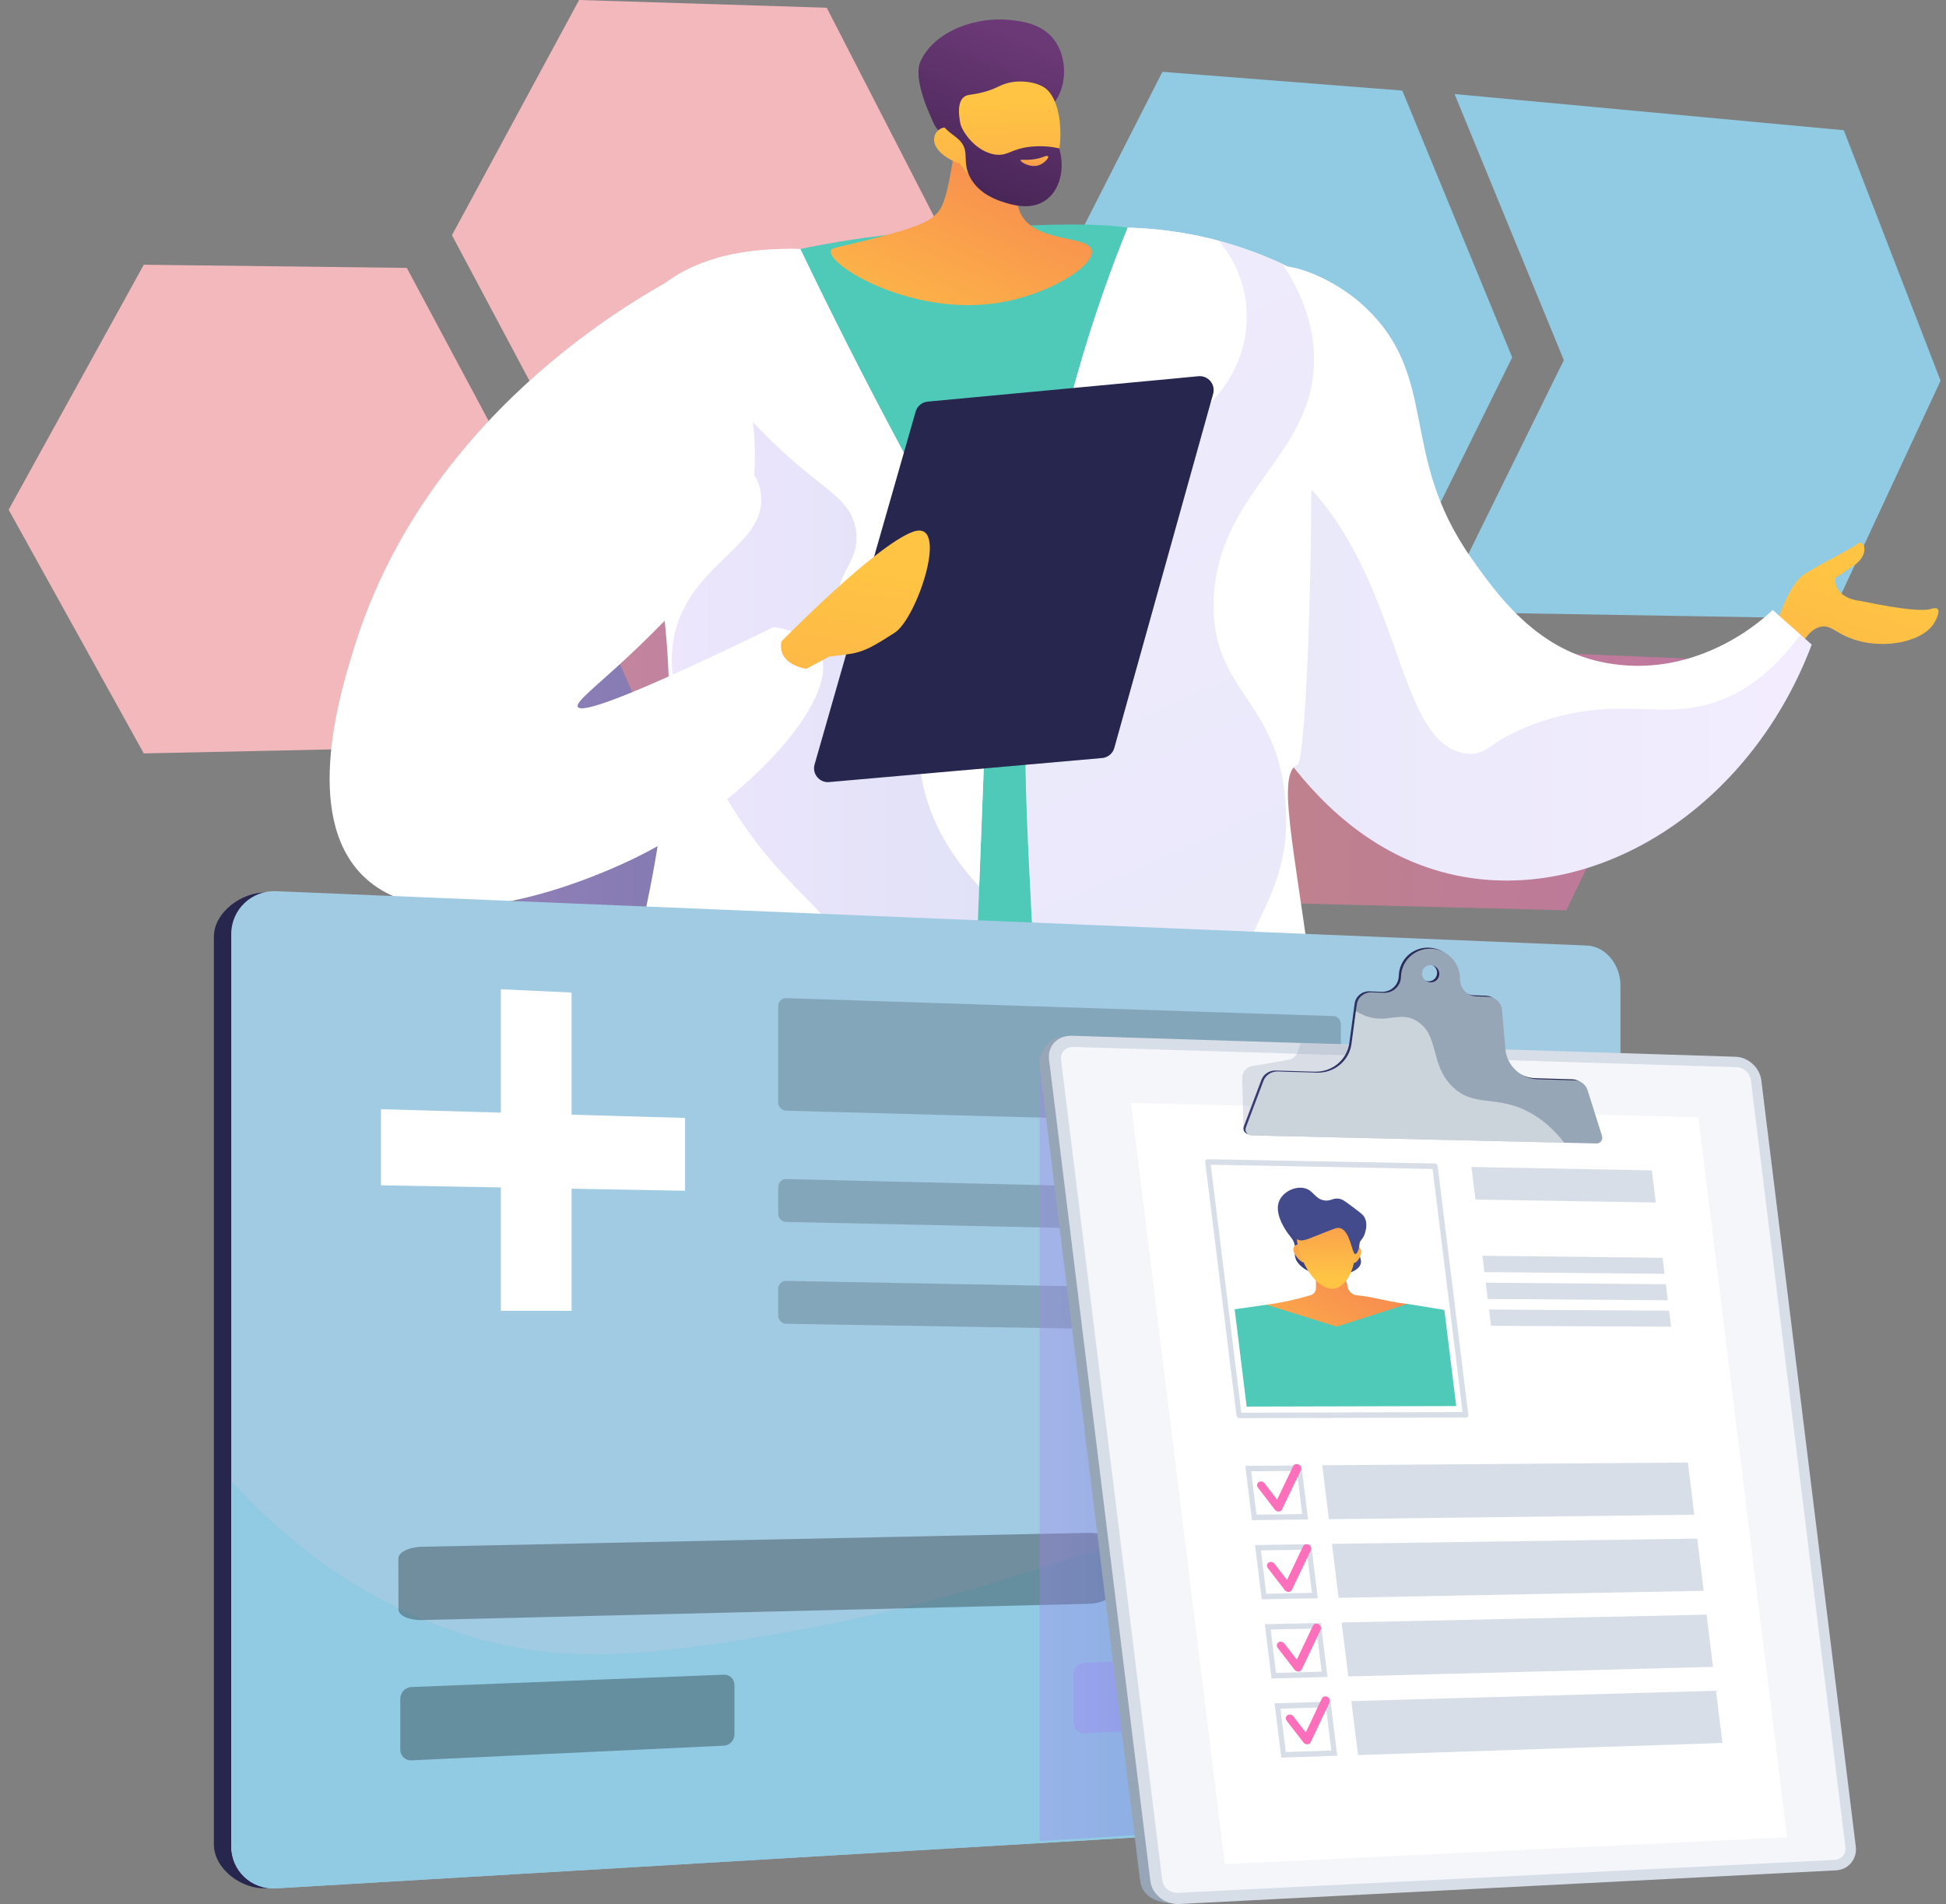 <svg width="139" height="136" viewBox="0 0 139 136" fill="none" xmlns="http://www.w3.org/2000/svg">
<rect x="0" y="0" width="139" height="136" fill="#808080" stroke="none"/>
<path d="M29.057 19.135L10.271 18.909L0.617 36.408L10.271 53.815L29.057 53.411L38.197 36.229L29.057 19.135Z" fill="#F2B8BC"/>
<path style="mix-blend-mode:multiply" opacity="0.47" d="M59.052 38.397L41.365 38.521L32.282 55.669L41.365 72.383L59.052 71.663L67.665 54.825L59.052 38.397Z" fill="url(#paint0_linear_632_3708)"/>
<path d="M59.052 0.552L41.365 0L32.282 16.8L41.365 33.861L59.052 33.819L67.665 17.309L59.052 0.552Z" fill="#F2B8BC"/>
<path opacity="0.5" d="M70.532 25.88L52.465 24.816L42.659 43.763L51.364 63.49L69.449 63.947L78.818 45.285L70.532 25.88Z" fill="url(#paint1_linear_632_3708)"/>
<path opacity="0.5" d="M81.972 45.418L72.655 64.028L111.876 65.019L120.578 47.042L81.972 45.418Z" fill="url(#paint2_linear_632_3708)"/>
<path d="M100.165 6.469L83.028 5.13L73.719 23.426L81.956 42.797L99.109 43.559L108.014 25.527L100.165 6.469Z" fill="#90CAE3"/>
<path d="M131.699 9.302L103.897 6.718L111.703 25.725L102.843 43.711L130.707 44.178L138.613 27.194L131.699 9.302Z" fill="#90CAE3"/>
<path d="M126.774 45.024C126.774 45.024 127.593 41.812 128.956 40.963C130.319 40.115 132.246 39.209 132.688 38.837C133.129 38.464 133.645 39.578 132.373 40.43L131.101 41.282C131.074 41.517 131.11 41.699 131.153 41.828C131.354 42.431 132.041 42.845 132.892 42.923C136.156 43.607 137.431 43.641 137.929 43.495C138.003 43.473 138.286 43.381 138.407 43.507C138.599 43.709 138.253 44.35 138.106 44.575C137.223 45.924 134.157 46.511 131.862 45.456C131.024 45.071 130.703 44.657 130.091 44.761C129.12 44.925 128.523 46.207 128.17 47.268L126.774 45.024H126.774Z" fill="url(#paint3_linear_632_3708)"/>
<path d="M129.407 46.043C128.477 45.217 127.547 44.391 126.618 43.565C126.278 43.908 121.316 48.75 114.38 47.283C109.604 46.272 106.849 42.35 105.085 39.847C99.785 32.328 102.955 26.811 97.248 21.701C95.664 20.283 92.555 18.564 90.523 19.089C85.681 20.337 82.893 34.899 87.58 46.354C88.525 48.666 93.734 61.395 105.55 62.775C115.09 63.888 125.206 57.166 129.407 46.044V46.043Z" fill="white"/>
<path style="mix-blend-mode:multiply" opacity="0.15" d="M91.608 33.031C100.34 39.928 99.368 53.157 104.737 53.828C106.376 54.032 106.286 52.775 110.197 51.504C115.918 49.644 118.605 51.523 122.629 50.11C124.296 49.525 126.463 48.275 128.599 45.325C128.868 45.565 129.137 45.804 129.406 46.044C125.206 57.166 115.09 63.888 105.55 62.774C93.734 61.395 88.525 48.665 87.579 46.353C85.381 40.979 84.827 34.92 85.36 29.873C87.376 30.462 89.565 31.418 91.608 33.031Z" fill="url(#paint4_linear_632_3708)"/>
<path d="M52.178 18.997C55.828 17.971 61.176 16.771 67.727 16.4C77.069 15.872 81.74 15.608 85.05 17.833C92.696 22.972 86.777 34.832 89.906 64.231C91.237 76.726 91.836 75.918 88.839 80.365C82.748 89.4 65.641 90.141 57.805 82.307C53.663 78.167 53.129 77.933 53.029 73.209C52.636 54.561 52.34 36.951 52.178 18.997V18.997Z" fill="#4FC9B8"/>
<path d="M92.468 19.278C87.611 16.781 83.1 16.325 80.551 16.259C78.239 21.969 75.335 30.578 73.962 41.347C72.723 51.067 73.301 57.499 73.965 70.852C74.384 79.288 74.811 91.512 74.683 106.571C77.255 107.396 79.358 107.589 80.769 107.621C85.769 107.733 87.439 105.926 92.546 106.426C94.774 106.644 95.329 107.074 96.078 106.574C98.167 105.181 96.603 100.015 95.555 94.405C93.933 85.731 95.699 87.516 94.115 73.47C92.803 61.824 90.992 55.297 92.676 54.627C93.58 54.268 94.431 20.288 92.467 19.278H92.468Z" fill="white"/>
<path style="mix-blend-mode:multiply" opacity="0.15" d="M87.574 75.04C87.639 66.278 92.308 65.039 91.838 57.501C91.365 49.909 86.525 49.493 86.692 42.959C86.896 35.014 94.133 32.505 93.851 25.286C93.756 22.852 92.832 20.705 91.631 18.886C87.099 16.752 82.952 16.321 80.552 16.259C78.24 21.97 75.335 30.578 73.962 41.347C72.723 51.068 73.302 57.499 73.965 70.853C74.385 79.289 74.812 91.513 74.683 106.571C77.255 107.396 79.359 107.59 80.769 107.621C85.769 107.733 87.439 105.927 92.547 106.427C94.775 106.645 95.329 107.074 96.079 106.575C97.904 105.357 96.94 101.26 95.969 96.503C94.434 94.521 92.852 92.615 91.166 89.045C89.893 86.348 87.526 81.335 87.573 75.04H87.574Z" fill="url(#paint5_linear_632_3708)"/>
<path d="M69.385 42.982C70.529 47.325 70.423 50.783 70.302 53.973C69.629 71.549 69.287 80.388 68.993 82.891C67.564 95.043 66.555 94.286 66.901 99.221C67.087 101.863 67.52 104.124 66.075 105.786C64.351 107.769 61.871 106.696 55.769 107.483C50.16 108.206 50.011 109.402 43.949 110.131C41.486 110.427 34.759 111.236 34.056 109.322C33.681 108.299 35.072 106.619 36.412 105.789C38.595 104.436 40.456 105.456 41.193 104.377C42.038 103.141 39.757 101.561 39.683 98.592C39.609 95.634 41.812 94.672 43.18 91.038C44.454 87.653 43.94 84.772 43.743 82.731C42.867 73.627 46.874 66.427 47.665 54.365C48.896 35.582 40.865 27.331 46.317 21.312C49.269 18.054 54.127 17.709 57.164 17.782C60.32 24.357 63.038 29.529 64.962 33.082C67.04 36.918 68.403 39.252 69.385 42.981V42.982Z" fill="white"/>
<path d="M81.62 38.141C81.172 36.598 79.757 35.119 80.312 33.299C80.639 32.227 81.499 31.532 82.16 31.117C86.517 30.138 89.447 26.062 89.013 21.784C88.839 20.066 88.137 18.483 87.067 17.2C84.407 16.488 82.111 16.299 80.552 16.259C78.24 21.969 75.336 30.578 73.963 41.347C73.378 45.934 73.201 49.792 73.243 53.986C73.998 51.575 75.058 49.775 76.182 48.408C78.085 46.093 82.712 41.898 81.62 38.14V38.141Z" fill="white"/>
<g style="mix-blend-mode:multiply" opacity="0.64">
<path style="mix-blend-mode:multiply" opacity="0.3" d="M69.386 42.982C68.404 39.253 67.041 36.918 64.963 33.083C63.038 29.53 60.32 24.358 57.164 17.783C56.428 17.765 55.583 17.773 54.685 17.84C49.882 24.476 49.577 28.185 50.692 30.387C51.78 32.532 54.054 32.949 54.351 35.265C54.815 38.886 49.545 40.124 48.253 45.022C47.125 49.297 49.765 53.567 52.25 57.586C56.477 64.421 60.348 65.266 60.206 68.926C60.057 72.734 55.829 72.801 54.107 77.463C51.408 84.769 59.795 90.023 57.279 96.488C55.328 101.499 49.437 100.535 45.814 106.977C45.24 107.999 44.831 109.034 44.527 110.054C50.012 109.321 50.349 108.182 55.77 107.483C61.872 106.696 64.352 107.769 66.075 105.786C67.521 104.124 67.088 101.862 66.902 99.221C66.555 94.286 67.565 95.043 68.994 82.891C69.288 80.389 69.63 71.549 70.302 53.973C70.424 50.783 70.53 47.325 69.386 42.982Z" fill="url(#paint6_linear_632_3708)"/>
</g>
<path d="M56.562 32.841C59.04 35.043 60.833 35.787 61.142 37.888C61.483 40.201 59.555 40.976 59.883 43.229C60.293 46.047 63.487 46.054 65.132 49.656C66.21 52.014 65.27 52.95 65.917 56.002C66.312 57.862 67.288 60.455 69.941 63.332C70.05 60.536 70.169 57.426 70.301 53.974C70.423 50.783 70.529 47.326 69.385 42.982C68.403 39.254 67.04 36.919 64.962 33.084C63.037 29.531 60.319 24.358 57.163 17.784C55.383 17.74 52.979 17.846 50.699 18.593C49.911 20.03 49.78 21.172 49.758 21.785C49.58 26.636 54.907 31.371 56.562 32.842V32.841Z" fill="white"/>
<path d="M68.425 6.193C68.448 8.962 68.139 11.159 67.847 12.663C67.512 14.387 67.27 14.832 66.962 15.194C66.499 15.738 65.796 16.194 61.827 17.178C59.668 17.713 59.389 17.699 59.342 17.913C59.109 18.959 64.998 22.522 71.083 21.663C74.806 21.137 78.195 19.013 77.987 17.897C77.777 16.774 74.058 17.377 72.949 15.345C72.178 13.932 73.042 11.926 74.064 10.265C73.074 8.41 69.413 8.047 68.424 6.192L68.425 6.193Z" fill="url(#paint7_linear_632_3708)"/>
<path d="M75.336 7.288C76.214 6.12 76.269 4.082 75.256 2.794C74.385 1.685 73.014 1.527 72.193 1.433C69.814 1.158 66.812 2.151 65.768 4.34C65.149 5.638 66.488 8.334 66.697 8.819C66.934 9.367 67.365 9.555 67.763 9.969C68.314 10.544 69.177 11.458 70.587 12.986C70.697 12.535 70.863 11.977 71.128 11.372C71.23 11.139 71.638 10.23 72.257 9.475C73.497 7.963 74.502 8.395 75.336 7.288V7.288Z" fill="url(#paint8_linear_632_3708)"/>
<path d="M68.576 11.701C68.576 11.701 70.141 14.266 73.254 14.064C76.042 13.883 76.45 7.631 74.67 6.304C74.076 5.861 72.886 5.677 71.918 5.948C71.347 6.108 71.153 6.346 70.215 6.589C69.349 6.814 69.104 6.718 68.843 6.937C68.516 7.213 68.276 7.887 68.823 9.715C68.291 9.177 67.652 8.97 67.2 9.183C67.127 9.217 66.936 9.348 66.829 9.545C66.439 10.259 67.091 11.171 68.576 11.7V11.701Z" fill="url(#paint9_linear_632_3708)"/>
<path d="M68.717 6.564C68.852 6.664 68.441 7.166 68.41 7.876C68.351 9.254 69.746 10.909 71.168 11.049C72.01 11.132 72.241 10.624 73.632 10.478C74.493 10.387 75.21 10.497 75.66 10.595C76.097 12.107 75.686 13.613 74.676 14.313C73.588 15.065 72.199 14.608 71.618 14.418C71.229 14.29 69.984 13.884 69.333 12.742C68.655 11.552 69.32 10.834 68.543 10.03C68.15 9.624 67.635 9.448 67.133 8.662C66.997 8.449 66.906 8.26 66.851 8.132C67.57 7.37 68.522 6.42 68.717 6.565V6.564Z" fill="url(#paint10_linear_632_3708)"/>
<path d="M74.648 11.155C74.648 11.155 74.046 11.469 73.006 11.411C72.955 11.408 72.899 11.423 72.893 11.449C72.869 11.548 73.537 11.991 74.151 11.817C74.588 11.694 74.927 11.281 74.869 11.176C74.844 11.132 74.745 11.137 74.648 11.155H74.648Z" fill="url(#paint11_linear_632_3708)"/>
<path d="M58.578 46.605C60.167 49.981 52.863 57.843 44.744 61.576C43.09 62.337 31.211 67.799 25.917 62.547C21.542 58.207 24.365 49.232 25.373 46.029C30.323 30.297 44.328 21.479 50.699 18.593C55.453 30.48 53.847 36.592 52.745 38.246C51.594 39.973 48.381 43.602 44.969 46.8C42.568 49.049 41.074 50.143 41.275 50.493C41.525 50.93 44.338 50.105 55.266 44.786C56.533 44.992 58.034 45.453 58.577 46.605L58.578 46.605Z" fill="white"/>
<path d="M85.604 26.875L66.261 28.687C65.856 28.725 65.515 29.008 65.403 29.4L58.184 54.605C57.993 55.272 58.531 55.923 59.222 55.862L78.724 54.142C79.134 54.106 79.479 53.819 79.59 53.423L86.65 28.126C86.836 27.459 86.295 26.811 85.605 26.876L85.604 26.875Z" fill="url(#paint12_linear_632_3708)"/>
<path d="M55.818 45.815C55.818 45.815 62.48 38.999 65.19 37.992C67.901 36.986 65.501 44.175 63.912 45.189C62.324 46.203 61.704 46.59 60.465 46.745L59.225 46.9L57.599 47.767C57.599 47.767 55.507 47.52 55.817 45.815H55.818Z" fill="url(#paint13_linear_632_3708)"/>
<path style="mix-blend-mode:multiply" opacity="0.3" d="M72.73 48.677C73.459 44.692 71.211 41.603 73.365 37.868C75.581 34.026 79.472 34.674 82.266 31.51C83.156 30.502 83.954 29.075 84.346 26.993L85.604 26.875C86.294 26.811 86.835 27.458 86.648 28.126L79.589 53.422C79.479 53.819 79.134 54.105 78.723 54.141L68.82 55.015C71.34 52.754 72.381 50.578 72.729 48.677H72.73Z" fill="url(#paint14_linear_632_3708)"/>
<path d="M114.03 126.325C114.03 127.834 112.958 129.133 111.644 129.211L19.013 134.868C17.258 134.972 15.277 133.487 15.277 131.733V66.908C15.277 65.154 17.305 63.678 19.06 63.751L111.643 67.714C112.958 67.769 114.029 69.048 114.029 70.557V126.325L114.03 126.325Z" fill="url(#paint15_linear_632_3708)"/>
<path d="M115.747 126.431C115.747 127.948 114.67 129.252 113.349 129.331L19.729 134.88C17.966 134.985 16.516 133.628 16.516 131.866V66.727C16.516 64.964 17.965 63.582 19.729 63.655L113.349 67.537C114.67 67.593 115.747 68.878 115.747 70.394V126.432V126.431Z" fill="#A1CAE3"/>
<path d="M52.976 117.126C44.877 118.411 39.642 118.674 33.671 116.905C25.335 114.435 19.664 109.236 16.517 105.767V131.865C16.517 133.628 17.966 134.984 19.73 134.88L113.35 129.33C114.671 129.252 115.748 127.947 115.748 126.431V117.254C103.03 108.977 92.78 108.173 85.559 109.113C76.672 110.27 71.651 114.161 52.976 117.125L52.976 117.126Z" fill="#90CAE3"/>
<g style="mix-blend-mode:multiply" opacity="0.3">
<path d="M51.718 124.687L29.385 125.736C28.949 125.756 28.592 125.412 28.592 124.971V121.335C28.592 120.894 28.949 120.518 29.385 120.501L51.718 119.619C52.127 119.603 52.46 119.939 52.46 120.365V123.877C52.46 124.303 52.127 124.667 51.718 124.687Z" fill="black"/>
<path d="M77.794 114.555L30.156 115.716C29.226 115.738 28.463 115.396 28.462 114.955L28.454 111.319C28.453 110.877 29.213 110.501 30.144 110.481L77.781 109.488C78.652 109.47 79.364 109.804 79.365 110.23L79.373 113.742C79.374 114.168 78.664 114.534 77.793 114.555L77.794 114.555Z" fill="black"/>
<path d="M104.718 122.521L77.423 123.803C77.022 123.822 76.693 123.491 76.693 123.068V119.579C76.693 119.156 77.022 118.796 77.423 118.78L104.718 117.703C105.088 117.688 105.389 118.008 105.389 118.413V121.753C105.389 122.158 105.088 122.504 104.718 122.521V122.521Z" fill="url(#paint16_linear_632_3708)"/>
</g>
<g style="mix-blend-mode:multiply" opacity="0.3">
<g style="mix-blend-mode:multiply" opacity="0.6">
<path d="M95.776 79.853C95.776 80.161 95.539 80.405 95.248 80.397L56.146 79.335C55.838 79.326 55.588 79.062 55.588 78.745V71.851C55.588 71.533 55.839 71.284 56.146 71.294L95.248 72.576C95.539 72.585 95.776 72.843 95.776 73.151V79.853Z" fill="black"/>
</g>
<g style="mix-blend-mode:multiply" opacity="0.6">
<path d="M95.776 87.578C95.776 87.886 95.539 88.131 95.248 88.125L56.146 87.279C55.838 87.273 55.588 87.01 55.588 86.692V84.777C55.588 84.46 55.839 84.209 56.146 84.216L95.248 85.145C95.539 85.152 95.776 85.407 95.776 85.716V87.578Z" fill="black"/>
</g>
<g style="mix-blend-mode:multiply" opacity="0.6">
<path d="M95.776 94.651C95.776 94.96 95.539 95.206 95.248 95.2L56.146 94.554C55.838 94.549 55.588 94.287 55.588 93.97V92.055C55.588 91.737 55.839 91.485 56.146 91.49L95.248 92.221C95.539 92.226 95.776 92.481 95.776 92.789V94.651Z" fill="black"/>
</g>
</g>
<path d="M40.827 93.63H35.775V70.66L40.827 70.896V93.63Z" fill="white"/>
<path d="M48.933 79.852V85.053L27.211 84.663V79.226L48.933 79.852Z" fill="white"/>
<path style="mix-blend-mode:multiply" opacity="0.3" d="M88.19 130.643L74.259 131.504V76.143H88.19V130.643Z" fill="url(#paint17_linear_632_3708)"/>
<path d="M123.218 75.982L75.952 74.069C74.922 74.037 74.142 75.189 74.26 76.143L81.435 134.325C81.598 135.647 82.969 135.985 83.99 135.934L130.323 133.594C131.215 133.548 131.848 132.792 131.739 131.902L125.048 77.645C124.938 76.755 124.12 76.011 123.218 75.983V75.982Z" fill="#97A6B7"/>
<path d="M123.972 75.481L76.587 73.982C75.555 73.949 74.813 74.702 74.931 75.664L82.168 134.351C82.287 135.312 83.213 136.05 84.234 135.997L131.139 133.594C132.033 133.549 132.667 132.785 132.556 131.888L125.807 77.157C125.697 76.26 124.876 75.51 123.972 75.481Z" fill="#D8DEE8"/>
<path opacity="0.74" d="M84.136 135.2C83.585 135.228 83.084 134.828 83.02 134.309L75.791 75.689C75.727 75.17 76.129 74.762 76.685 74.779L124.064 76.228C124.552 76.243 124.998 76.65 125.058 77.135L131.814 131.924C131.874 132.409 131.53 132.823 131.046 132.847L84.136 135.2L84.136 135.2Z" fill="white"/>
<path d="M127.651 131.234L87.49 133.146L80.785 78.775L121.309 79.805L127.651 131.234Z" fill="white"/>
<g style="mix-blend-mode:multiply" opacity="0.3">
<path d="M104.764 80.259L88.817 80.625L88.731 77.073C88.701 76.612 88.987 76.228 89.417 76.154L92.036 75.702C92.345 75.648 92.592 75.436 92.693 75.134L92.906 74.499L100.036 74.812L104.765 80.259H104.764Z" fill="#97A6B7"/>
</g>
<path d="M113.243 77.801C113.113 77.389 112.739 77.104 112.31 77.092L109.66 77.013C108.462 76.978 107.474 76.043 107.369 74.843L107.127 72.061C107.082 71.547 106.658 71.143 106.141 71.123L105.278 71.091C104.621 71.066 104.118 70.51 104.129 69.853C104.148 68.707 103.232 67.74 102.074 67.691C100.91 67.642 99.943 68.539 99.914 69.695C99.909 69.867 99.872 70.037 99.796 70.19C99.582 70.618 99.146 70.86 98.688 70.843L97.812 70.809C97.283 70.79 96.829 71.166 96.76 71.684L96.384 74.485C96.221 75.695 95.158 76.584 93.91 76.547L91.121 76.464C90.666 76.451 90.254 76.721 90.097 77.137L88.844 80.457C88.742 80.729 88.945 81.019 89.242 81.026L113.877 81.6C114.154 81.606 114.356 81.335 114.272 81.07L113.243 77.8V77.801ZM102.021 70.093C101.679 70.08 101.408 69.794 101.416 69.455C101.424 69.115 101.707 68.852 102.048 68.866C102.389 68.88 102.659 69.165 102.652 69.504C102.644 69.843 102.362 70.106 102.021 70.093Z" fill="url(#paint18_linear_632_3708)"/>
<path d="M113.402 77.874C113.272 77.462 112.898 77.177 112.469 77.165L109.818 77.087C108.619 77.051 107.631 76.116 107.527 74.916L107.285 72.134C107.24 71.619 106.816 71.215 106.299 71.196L105.435 71.163C104.778 71.138 104.275 70.582 104.285 69.926C104.304 68.779 103.388 67.812 102.23 67.763C101.066 67.714 100.098 68.611 100.069 69.767C100.064 69.939 100.027 70.109 99.951 70.262C99.737 70.69 99.301 70.932 98.843 70.914L97.967 70.881C97.437 70.861 96.983 71.238 96.914 71.756L96.538 74.558C96.375 75.768 95.311 76.656 94.063 76.619L91.273 76.536C90.817 76.522 90.406 76.793 90.249 77.209L88.996 80.53C88.893 80.801 89.096 81.091 89.393 81.098L114.036 81.674C114.314 81.681 114.515 81.41 114.431 81.144L113.402 77.874H113.402ZM102.176 70.165C101.834 70.151 101.563 69.866 101.571 69.526C101.579 69.187 101.862 68.923 102.203 68.938C102.544 68.951 102.814 69.237 102.807 69.576C102.799 69.915 102.516 70.178 102.176 70.165Z" fill="#97A6B7"/>
<g style="mix-blend-mode:soft-light" opacity="0.5">
<path d="M109.299 79.481C106.911 78.162 105.331 79.135 103.77 77.641C102.105 76.046 102.831 73.903 101.193 72.927C100.147 72.304 99.356 72.886 98.215 72.734C97.798 72.679 97.342 72.526 96.85 72.22L96.536 74.557C96.374 75.767 95.31 76.655 94.062 76.618L91.271 76.535C90.816 76.521 90.404 76.792 90.248 77.208L88.994 80.529C88.892 80.8 89.095 81.09 89.392 81.097L111.73 81.62C111.046 80.734 110.242 80.001 109.298 79.48L109.299 79.481Z" fill="white"/>
</g>
<path d="M92.633 105.065L93.013 108.146L89.75 108.187L89.368 105.088L92.633 105.065ZM92.96 104.671L88.948 104.701L89.427 108.581L93.436 108.532L92.96 104.67V104.671Z" fill="#D8DEE8"/>
<path d="M121.02 108.192L94.922 108.514L94.447 104.66L120.56 104.463L121.02 108.192Z" fill="#D8DEE8"/>
<path d="M93.328 110.694L93.707 113.774L90.448 113.838L90.066 110.74L93.328 110.694H93.328ZM93.654 110.297L89.645 110.355L90.124 114.235L94.13 114.158L93.654 110.296V110.297Z" fill="#D8DEE8"/>
<path d="M121.69 113.626L95.615 114.13L95.14 110.275L121.23 109.897L121.69 113.626Z" fill="#D8DEE8"/>
<path d="M94.022 116.323L94.402 119.402L91.144 119.49L90.762 116.391L94.022 116.323ZM94.348 115.923L90.343 116.009L90.822 119.889L94.824 119.784L94.348 115.923Z" fill="#D8DEE8"/>
<path d="M122.36 119.061L96.307 119.745L95.832 115.891L121.9 115.331L122.36 119.061Z" fill="#D8DEE8"/>
<path d="M94.716 121.951L95.096 125.031L91.842 125.14L91.46 122.042L94.716 121.951H94.716ZM95.042 121.549L91.04 121.663L91.519 125.543L95.519 125.41L95.042 121.549H95.042Z" fill="#D8DEE8"/>
<path d="M123.031 124.495L97 125.36L96.525 121.506L122.571 120.765L123.031 124.495Z" fill="#D8DEE8"/>
<path d="M88.529 101.298C88.48 101.298 88.431 101.277 88.392 101.241C88.352 101.203 88.326 101.153 88.319 101.101L86.086 82.995C86.079 82.942 86.094 82.892 86.125 82.855C86.156 82.817 86.203 82.798 86.253 82.799L102.48 83.105C102.585 83.107 102.679 83.194 102.692 83.302L104.881 101.056C104.895 101.164 104.821 101.251 104.715 101.251L88.531 101.298C88.531 101.298 88.529 101.298 88.528 101.298H88.529ZM86.482 83.192L88.667 100.908L104.47 100.856L102.33 83.498L86.482 83.192H86.482Z" fill="#D8DEE8"/>
<path d="M118.27 85.892L105.39 85.683L105.103 83.353L117.987 83.599L118.27 85.892Z" fill="#D8DEE8"/>
<path d="M118.898 90.986L106.029 90.861L105.885 89.696L118.757 89.84L118.898 90.986Z" fill="#D8DEE8"/>
<path d="M119.131 92.875L106.266 92.782L106.123 91.617L118.99 91.729L119.131 92.875Z" fill="#D8DEE8"/>
<path d="M119.364 94.764L106.503 94.702L106.359 93.537L119.223 93.618L119.364 94.764Z" fill="#D8DEE8"/>
<path d="M93.062 90.545C92.936 90.446 92.711 90.269 92.577 89.979C92.391 89.574 92.563 89.345 92.473 88.908C92.384 88.479 92.147 88.357 91.849 87.884C91.678 87.614 91.064 86.642 91.348 85.845C91.603 85.128 92.539 84.672 93.247 84.888C93.843 85.068 93.92 85.615 94.563 85.736C95.093 85.834 95.223 85.496 95.76 85.648C95.949 85.701 96.214 85.902 96.744 86.301C97.154 86.611 97.361 86.769 97.449 86.923C97.683 87.333 97.579 87.767 97.525 87.986C97.396 88.519 97.15 88.526 97.044 88.963C96.899 89.566 97.299 89.832 97.202 90.241C96.963 91.243 94.132 91.387 93.061 90.545H93.062Z" fill="url(#paint19_linear_632_3708)"/>
<path d="M89.047 100.468L88.19 93.518L90.473 93.192L100.532 93.134L103.168 93.564L104.015 100.432L89.047 100.468Z" fill="#4FC9B8"/>
<path d="M95.524 88.741C95.774 89.818 96.023 90.894 96.272 91.971C96.34 92.262 96.608 92.492 96.911 92.519C98.109 92.623 99.341 93.031 100.532 93.134L95.478 94.759L90.473 93.192C91.712 93.021 92.724 92.782 93.62 92.51C93.85 92.44 93.997 92.241 93.997 92.001C93.995 91.336 93.994 90.671 93.993 90.006L95.524 88.741Z" fill="url(#paint20_linear_632_3708)"/>
<path d="M97.228 89.467C97.195 89.816 96.868 90.235 96.718 90.204C96.568 90.172 96.472 89.864 96.504 89.514C96.537 89.165 96.685 88.908 96.835 88.939C96.986 88.971 97.26 89.117 97.228 89.466V89.467Z" fill="url(#paint21_linear_632_3708)"/>
<path d="M92.412 89.412C92.532 89.765 92.968 90.195 93.112 90.167C93.257 90.138 93.277 89.829 93.157 89.477C93.038 89.124 92.824 88.862 92.679 88.89C92.534 88.918 92.292 89.059 92.412 89.412Z" fill="url(#paint22_linear_632_3708)"/>
<path d="M96.791 88.639C96.986 90.216 96.288 92.057 95.144 92.048C93.996 92.039 92.835 90.173 92.639 88.588C92.443 87.003 93.289 86.305 94.438 86.323C95.584 86.34 96.597 87.062 96.791 88.639V88.639Z" fill="url(#paint23_linear_632_3708)"/>
<path d="M92.021 87.643C92.087 87.919 92.312 88.403 92.732 88.559C93.138 88.709 93.474 88.457 95.144 87.826C95.435 87.716 95.56 87.673 95.725 87.722C96.464 87.936 96.555 89.559 96.812 89.572C97.017 89.582 97.344 88.572 96.894 87.596C96.477 86.69 95.598 86.264 95.385 86.165C95.29 86.121 93.848 85.47 92.793 86.153C92.64 86.253 91.82 86.817 92.02 87.643H92.021Z" fill="url(#paint24_linear_632_3708)"/>
<path d="M91.331 107.964C91.228 107.965 91.125 107.914 91.059 107.829L89.857 106.261C89.753 106.125 89.775 105.947 89.906 105.862C90.037 105.777 90.227 105.817 90.331 105.953L91.22 107.114L92.373 104.717C92.439 104.579 92.616 104.532 92.768 104.611C92.919 104.691 92.989 104.867 92.923 105.005L91.572 107.819C91.53 107.907 91.44 107.962 91.335 107.964C91.334 107.964 91.333 107.964 91.332 107.964L91.331 107.964Z" fill="url(#paint25_linear_632_3708)"/>
<path d="M92.741 119.395C92.637 119.398 92.534 119.348 92.469 119.264L91.269 117.71C91.165 117.576 91.187 117.397 91.318 117.31C91.448 117.222 91.638 117.261 91.742 117.395L92.63 118.545L93.779 116.128C93.846 115.989 94.022 115.938 94.174 116.016C94.326 116.093 94.395 116.269 94.329 116.408L92.981 119.245C92.939 119.334 92.849 119.391 92.744 119.395C92.743 119.395 92.742 119.395 92.741 119.395L92.741 119.395Z" fill="url(#paint26_linear_632_3708)"/>
<path d="M92.039 113.705C91.935 113.707 91.832 113.657 91.767 113.572L90.566 112.01C90.462 111.876 90.484 111.697 90.615 111.611C90.746 111.524 90.936 111.564 91.039 111.699L91.928 112.854L93.079 110.447C93.145 110.309 93.322 110.26 93.474 110.338C93.626 110.417 93.695 110.592 93.629 110.731L92.28 113.556C92.237 113.645 92.147 113.701 92.043 113.704C92.042 113.704 92.041 113.704 92.04 113.704L92.039 113.705Z" fill="url(#paint27_linear_632_3708)"/>
<path d="M93.382 124.593C93.278 124.597 93.176 124.548 93.11 124.464L91.91 122.916C91.807 122.782 91.829 122.603 91.959 122.515C92.09 122.427 92.28 122.464 92.383 122.597L93.271 123.743L94.419 121.317C94.485 121.177 94.661 121.126 94.813 121.202C94.965 121.279 95.034 121.454 94.968 121.594L93.621 124.442C93.579 124.531 93.489 124.588 93.384 124.592C93.383 124.592 93.382 124.592 93.381 124.592L93.382 124.593Z" fill="url(#paint28_linear_632_3708)"/>
<defs>
<linearGradient id="paint0_linear_632_3708" x1="32.282" y1="55.389" x2="67.665" y2="55.389" gradientUnits="userSpaceOnUse">
<stop stop-color="#AA80F9"/>
<stop offset="1" stop-color="#6165D7"/>
</linearGradient>
<linearGradient id="paint1_linear_632_3708" x1="42.657" y1="43.886" x2="78.83" y2="44.915" gradientUnits="userSpaceOnUse">
<stop stop-color="#FF9085"/>
<stop offset="1" stop-color="#FB6FBB"/>
</linearGradient>
<linearGradient id="paint2_linear_632_3708" x1="72.927" y1="54.593" x2="120.326" y2="55.942" gradientUnits="userSpaceOnUse">
<stop stop-color="#FF9085"/>
<stop offset="1" stop-color="#FB6FBB"/>
</linearGradient>
<linearGradient id="paint3_linear_632_3708" x1="133.48" y1="42.035" x2="114.946" y2="91.666" gradientUnits="userSpaceOnUse">
<stop stop-color="#FFC444"/>
<stop offset="1" stop-color="#F36F56"/>
</linearGradient>
<linearGradient id="paint4_linear_632_3708" x1="129.407" y1="46.384" x2="85.172" y2="46.384" gradientUnits="userSpaceOnUse">
<stop stop-color="#AA80F9"/>
<stop offset="1" stop-color="#6165D7"/>
</linearGradient>
<linearGradient id="paint5_linear_632_3708" x1="51.31" y1="-9.587" x2="94.229" y2="87.503" gradientUnits="userSpaceOnUse">
<stop stop-color="#AA80F9"/>
<stop offset="1" stop-color="#6165D7"/>
</linearGradient>
<linearGradient id="paint6_linear_632_3708" x1="44.526" y1="63.914" x2="70.374" y2="63.914" gradientUnits="userSpaceOnUse">
<stop stop-color="#AA80F9"/>
<stop offset="1" stop-color="#6165D7"/>
</linearGradient>
<linearGradient id="paint7_linear_632_3708" x1="63.991" y1="27.777" x2="75.98" y2="2.811" gradientUnits="userSpaceOnUse">
<stop stop-color="#FFC444"/>
<stop offset="1" stop-color="#F36F56"/>
</linearGradient>
<linearGradient id="paint8_linear_632_3708" x1="64.978" y1="20.272" x2="71.957" y2="2.353" gradientUnits="userSpaceOnUse">
<stop stop-color="#311944"/>
<stop offset="1" stop-color="#6B3976"/>
</linearGradient>
<linearGradient id="paint9_linear_632_3708" x1="71.108" y1="7.341" x2="72.478" y2="33.409" gradientUnits="userSpaceOnUse">
<stop stop-color="#FFC444"/>
<stop offset="1" stop-color="#F36F56"/>
</linearGradient>
<linearGradient id="paint10_linear_632_3708" x1="67.133" y1="21.121" x2="74.12" y2="3.184" gradientUnits="userSpaceOnUse">
<stop stop-color="#311944"/>
<stop offset="1" stop-color="#6B3976"/>
</linearGradient>
<linearGradient id="paint11_linear_632_3708" x1="73.995" y1="10.303" x2="73.641" y2="13.575" gradientUnits="userSpaceOnUse">
<stop stop-color="#FFC444"/>
<stop offset="1" stop-color="#F36F56"/>
</linearGradient>
<linearGradient id="paint12_linear_632_3708" x1="78.392" y1="93.833" x2="75.616" y2="69.462" gradientUnits="userSpaceOnUse">
<stop stop-color="#444B8C"/>
<stop offset="1" stop-color="#26264F"/>
</linearGradient>
<linearGradient id="paint13_linear_632_3708" x1="61.469" y1="40.517" x2="51.651" y2="100.559" gradientUnits="userSpaceOnUse">
<stop stop-color="#FFC444"/>
<stop offset="1" stop-color="#F36F56"/>
</linearGradient>
<linearGradient id="paint14_linear_632_3708" x1="83.657" y1="93.233" x2="80.881" y2="68.862" gradientUnits="userSpaceOnUse">
<stop stop-color="#444B8C"/>
<stop offset="1" stop-color="#26264F"/>
</linearGradient>
<linearGradient id="paint15_linear_632_3708" x1="62.12" y1="100.867" x2="28.898" y2="96.204" gradientUnits="userSpaceOnUse">
<stop stop-color="#444B8C"/>
<stop offset="1" stop-color="#26264F"/>
</linearGradient>
<linearGradient id="paint16_linear_632_3708" x1="76.693" y1="120.753" x2="105.389" y2="120.753" gradientUnits="userSpaceOnUse">
<stop stop-color="#AA80F9"/>
<stop offset="1" stop-color="#6165D7"/>
</linearGradient>
<linearGradient id="paint17_linear_632_3708" x1="74.259" y1="103.823" x2="88.19" y2="103.823" gradientUnits="userSpaceOnUse">
<stop stop-color="#AA80F9"/>
<stop offset="1" stop-color="#6165D7"/>
</linearGradient>
<linearGradient id="paint18_linear_632_3708" x1="78.876" y1="74.645" x2="104.283" y2="74.645" gradientUnits="userSpaceOnUse">
<stop stop-color="#444B8C"/>
<stop offset="1" stop-color="#26264F"/>
</linearGradient>
<linearGradient id="paint19_linear_632_3708" x1="85.887" y1="83.69" x2="81.944" y2="90.655" gradientUnits="userSpaceOnUse">
<stop stop-color="#444B8C"/>
<stop offset="1" stop-color="#26264F"/>
</linearGradient>
<linearGradient id="paint20_linear_632_3708" x1="82.409" y1="95.849" x2="91.486" y2="80.676" gradientUnits="userSpaceOnUse">
<stop stop-color="#FFC444"/>
<stop offset="1" stop-color="#F36F56"/>
</linearGradient>
<linearGradient id="paint21_linear_632_3708" x1="89.703" y1="89.795" x2="91.624" y2="81.389" gradientUnits="userSpaceOnUse">
<stop stop-color="#FFC444"/>
<stop offset="1" stop-color="#F36F56"/>
</linearGradient>
<linearGradient id="paint22_linear_632_3708" x1="82.12" y1="94.839" x2="79.967" y2="85.943" gradientUnits="userSpaceOnUse">
<stop stop-color="#FFC444"/>
<stop offset="1" stop-color="#F36F56"/>
</linearGradient>
<linearGradient id="paint23_linear_632_3708" x1="83.733" y1="90.937" x2="83.944" y2="82.111" gradientUnits="userSpaceOnUse">
<stop stop-color="#FFC444"/>
<stop offset="1" stop-color="#F36F56"/>
</linearGradient>
<linearGradient id="paint24_linear_632_3708" x1="85.386" y1="85.119" x2="83.028" y2="89.286" gradientUnits="userSpaceOnUse">
<stop stop-color="#444B8C"/>
<stop offset="1" stop-color="#26264F"/>
</linearGradient>
<linearGradient id="paint25_linear_632_3708" x1="76.71" y1="106.268" x2="80.017" y2="106.268" gradientUnits="userSpaceOnUse">
<stop stop-color="#FF9085"/>
<stop offset="1" stop-color="#FB6FBB"/>
</linearGradient>
<linearGradient id="paint26_linear_632_3708" x1="76.71" y1="117.687" x2="80.016" y2="117.687" gradientUnits="userSpaceOnUse">
<stop stop-color="#FF9085"/>
<stop offset="1" stop-color="#FB6FBB"/>
</linearGradient>
<linearGradient id="paint27_linear_632_3708" x1="76.71" y1="112.003" x2="80.016" y2="112.003" gradientUnits="userSpaceOnUse">
<stop stop-color="#FF9085"/>
<stop offset="1" stop-color="#FB6FBB"/>
</linearGradient>
<linearGradient id="paint28_linear_632_3708" x1="76.71" y1="122.88" x2="80.016" y2="122.88" gradientUnits="userSpaceOnUse">
<stop stop-color="#FF9085"/>
<stop offset="1" stop-color="#FB6FBB"/>
</linearGradient>
</defs>
</svg>
